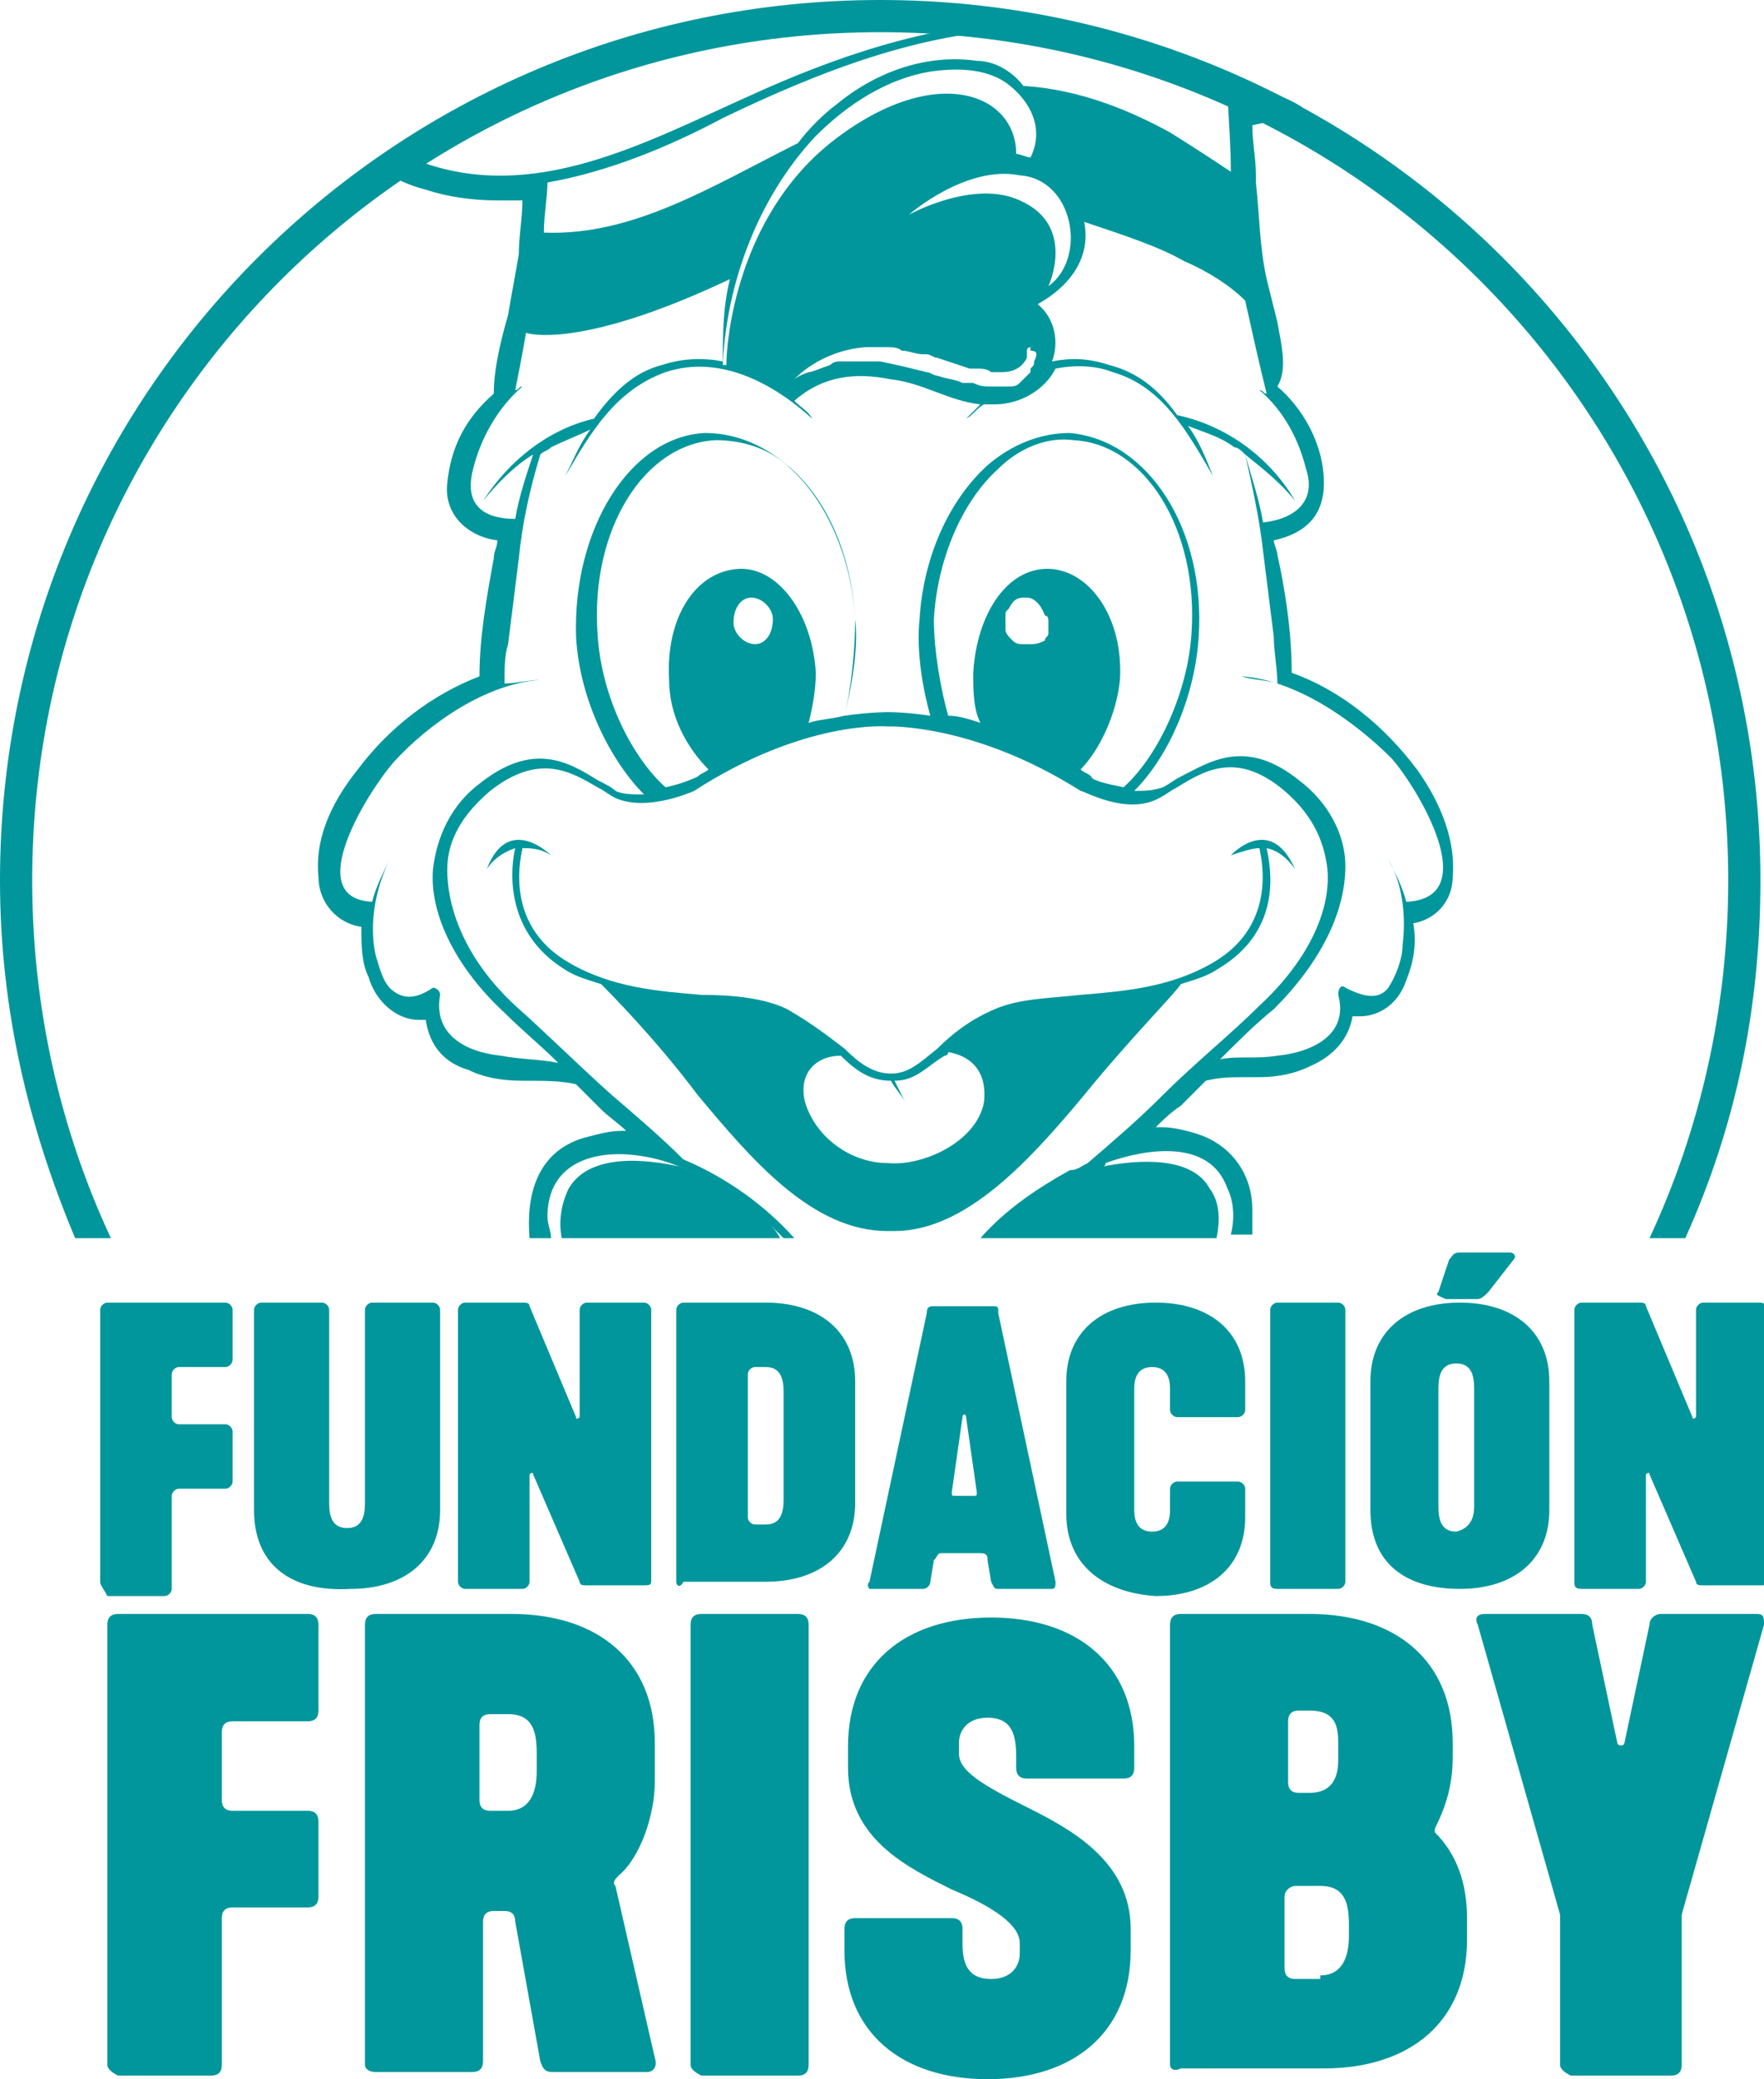 <?xml version="1.0" encoding="UTF-8"?>
<!-- Generator: Adobe Illustrator 24.0.0, SVG Export Plug-In . SVG Version: 6.00 Build 0)  -->
<svg xmlns="http://www.w3.org/2000/svg" xmlns:xlink="http://www.w3.org/1999/xlink" version="1.1" id="Capa_1" x="0px" y="0px" viewBox="0 0 49.3 58.1" style="enable-background:new 0 0 49.3 58.1;" xml:space="preserve">
<style type="text/css">
	.st0{fill:#00969B;}
</style>
<g id="Ilustración_2_00000108995274225478921310000015008841904287491727_">
	<g>
		<g>
			<path class="st0" d="M2.8,44.2v-7.6c0-0.1,0.1-0.2,0.2-0.2h3.3c0.1,0,0.2,0.1,0.2,0.2v1.4c0,0.1-0.1,0.2-0.2,0.2H5     c-0.1,0-0.2,0.1-0.2,0.2v1.2c0,0.1,0.1,0.2,0.2,0.2h1.3c0.1,0,0.2,0.1,0.2,0.2v1.4c0,0.1-0.1,0.2-0.2,0.2H5     c-0.1,0-0.2,0.1-0.2,0.2v2.6c0,0.1-0.1,0.2-0.2,0.2H3C2.9,44.4,2.8,44.3,2.8,44.2"></path>
			<path class="st0" d="M7.1,42.2v-5.6c0-0.1,0.1-0.2,0.2-0.2h1.7c0.1,0,0.2,0.1,0.2,0.2v5.4c0,0.4,0.1,0.7,0.5,0.7     c0.4,0,0.5-0.3,0.5-0.7v-5.4c0-0.1,0.1-0.2,0.2-0.2h1.7c0.1,0,0.2,0.1,0.2,0.2v5.6c0,1.4-1,2.2-2.5,2.2     C8.1,44.5,7.1,43.7,7.1,42.2"></path>
			<path class="st0" d="M12.8,44.2v-7.6c0-0.1,0.1-0.2,0.2-0.2h1.6c0.1,0,0.2,0,0.2,0.1l1.3,3.1c0,0.1,0.1,0,0.1,0v-3     c0-0.1,0.1-0.2,0.2-0.2h1.6c0.1,0,0.2,0.1,0.2,0.2v7.6c0,0.1-0.1,0.1-0.2,0.1h-1.6c-0.1,0-0.2,0-0.2-0.1l-1.3-3     c0-0.1-0.1,0-0.1,0v3c0,0.1-0.1,0.2-0.2,0.2H13C12.9,44.4,12.8,44.3,12.8,44.2"></path>
			<path class="st0" d="M18.9,44.2v-7.6c0-0.1,0.1-0.2,0.2-0.2h2.3c1.5,0,2.5,0.8,2.5,2.2v3.4c0,1.4-1,2.2-2.5,2.2h-2.3     C19,44.4,18.9,44.3,18.9,44.2 M21.4,42.6c0.4,0,0.5-0.3,0.5-0.7v-3c0-0.4-0.1-0.7-0.5-0.7h-0.3c-0.1,0-0.2,0.1-0.2,0.2v4     c0,0.1,0.1,0.2,0.2,0.2H21.4z"></path>
			<path class="st0" d="M24.3,44.2l1.6-7.5c0-0.2,0.1-0.2,0.2-0.2h1.6c0.2,0,0.2,0,0.2,0.2l1.6,7.5c0,0.1,0,0.2-0.1,0.2h-1.5     c-0.1,0-0.1,0-0.2-0.2l-0.1-0.6c0-0.1,0-0.2-0.2-0.2h-1.1c-0.1,0-0.1,0.1-0.2,0.2l-0.1,0.6c0,0.1-0.1,0.2-0.2,0.2h-1.5     C24.3,44.4,24.2,44.3,24.3,44.2 M27.2,41.8c0.1,0,0.1,0,0.1-0.1l-0.3-2.1c0-0.1-0.1-0.1-0.1,0l-0.3,2.1c0,0.1,0,0.1,0.1,0.1H27.2     z"></path>
			<path class="st0" d="M29.8,42.3v-3.7c0-1.4,1-2.2,2.5-2.2c1.5,0,2.5,0.8,2.5,2.2v0.8c0,0.1-0.1,0.2-0.2,0.2h-1.7     c-0.1,0-0.2-0.1-0.2-0.2v-0.6c0-0.3-0.1-0.6-0.5-0.6c-0.4,0-0.5,0.3-0.5,0.6v3.4c0,0.3,0.1,0.6,0.5,0.6c0.4,0,0.5-0.3,0.5-0.6     v-0.6c0-0.1,0.1-0.2,0.2-0.2h1.7c0.1,0,0.2,0.1,0.2,0.2v0.8c0,1.4-1,2.2-2.5,2.2C30.8,44.5,29.8,43.7,29.8,42.3"></path>
			<path class="st0" d="M35.5,44.2v-7.6c0-0.1,0.1-0.2,0.2-0.2h1.7c0.1,0,0.2,0.1,0.2,0.2v7.6c0,0.1-0.1,0.2-0.2,0.2h-1.7     C35.5,44.4,35.5,44.3,35.5,44.2"></path>
			<path class="st0" d="M38.3,42.2v-3.6c0-1.4,1-2.2,2.5-2.2s2.5,0.8,2.5,2.2v3.6c0,1.4-1,2.2-2.5,2.2S38.3,43.7,38.3,42.2      M41.2,42.1v-3.3c0-0.4-0.1-0.7-0.5-0.7c-0.4,0-0.5,0.3-0.5,0.7v3.3c0,0.4,0.1,0.7,0.5,0.7C41.1,42.7,41.2,42.4,41.2,42.1"></path>
			<path class="st0" d="M44,44.2v-7.6c0-0.1,0.1-0.2,0.2-0.2h1.6c0.1,0,0.2,0,0.2,0.1l1.3,3.1c0,0.1,0.1,0,0.1,0v-3     c0-0.1,0.1-0.2,0.2-0.2h1.6c0.1,0,0.2,0.1,0.2,0.2v7.6c0,0.1-0.1,0.1-0.2,0.1h-1.6c-0.1,0-0.2,0-0.2-0.1l-1.3-3     c0-0.1-0.1,0-0.1,0v3c0,0.1-0.1,0.2-0.2,0.2h-1.6C44,44.4,44,44.3,44,44.2"></path>
			<path class="st0" d="M3,57.7V45.4c0-0.2,0.1-0.3,0.3-0.3h5.3c0.2,0,0.3,0.1,0.3,0.3v2.4c0,0.2-0.1,0.3-0.3,0.3H6.5     c-0.2,0-0.3,0.1-0.3,0.3v1.9c0,0.2,0.1,0.3,0.3,0.3h2.1c0.2,0,0.3,0.1,0.3,0.3V53c0,0.2-0.1,0.3-0.3,0.3H6.5     c-0.2,0-0.3,0.1-0.3,0.3v4.1c0,0.2-0.1,0.3-0.3,0.3H3.3C3.1,57.9,3,57.8,3,57.7"></path>
			<path class="st0" d="M10.2,57.7V45.4c0-0.2,0.1-0.3,0.3-0.3h3.8c2.4,0,4,1.3,4,3.6v1.1c0,0.9-0.4,2.1-1,2.6     c-0.1,0.1-0.2,0.2-0.1,0.3l1.1,4.8c0.1,0.3-0.1,0.4-0.2,0.4h-2.6c-0.2,0-0.3,0-0.4-0.3l-0.7-3.9c0-0.2-0.1-0.3-0.3-0.3h-0.3     c-0.2,0-0.3,0.1-0.3,0.3v3.9c0,0.2-0.1,0.3-0.3,0.3h-2.7C10.3,57.9,10.2,57.8,10.2,57.7 M14.2,50.6c0.6,0,0.8-0.5,0.8-1.1v-0.5     c0-0.6-0.1-1.1-0.8-1.1h-0.5c-0.2,0-0.3,0.1-0.3,0.3v2.1c0,0.2,0.1,0.3,0.3,0.3H14.2z"></path>
			<path class="st0" d="M19.3,57.7V45.4c0-0.2,0.1-0.3,0.3-0.3h2.7c0.2,0,0.3,0.1,0.3,0.3v12.3c0,0.2-0.1,0.3-0.3,0.3h-2.7     C19.4,57.9,19.3,57.8,19.3,57.7"></path>
			<path class="st0" d="M23.6,54.5v-0.6c0-0.2,0.1-0.3,0.3-0.3h2.7c0.2,0,0.3,0.1,0.3,0.3v0.4c0,0.5,0.1,1,0.8,1     c0.6,0,0.8-0.4,0.8-0.7v-0.3c0-0.5-0.7-1-1.9-1.5c-1.2-0.6-2.9-1.4-2.9-3.4v-0.6c0-2.3,1.6-3.6,4-3.6s4,1.3,4,3.6v0.6     c0,0.2-0.1,0.3-0.3,0.3h-2.7c-0.2,0-0.3-0.1-0.3-0.3v-0.3c0-0.6-0.1-1.1-0.8-1.1c-0.6,0-0.8,0.4-0.8,0.7v0.3     c0,0.5,0.7,0.9,1.9,1.5c1.2,0.6,2.9,1.5,2.9,3.4v0.6c0,2.3-1.6,3.6-4,3.6S23.6,56.8,23.6,54.5"></path>
			<path class="st0" d="M32.7,57.7V45.4c0-0.2,0.1-0.3,0.3-0.3h3.6c2.4,0,4,1.3,4,3.6v0.4c0,0.8-0.2,1.4-0.5,2c0,0.1,0,0.1,0,0.1     c0.6,0.6,0.9,1.4,0.9,2.4v0.6c0,2.3-1.6,3.6-4,3.6H33C32.8,57.9,32.7,57.8,32.7,57.7 M36.6,50.1c0.6,0,0.8-0.4,0.8-0.9v-0.5     c0-0.5-0.1-0.9-0.8-0.9h-0.3c-0.2,0-0.3,0.1-0.3,0.3v1.7c0,0.2,0.1,0.3,0.3,0.3H36.6z M36.9,55.2c0.6,0,0.8-0.5,0.8-1.1v-0.3     c0-0.6-0.1-1.1-0.8-1.1h-0.7c-0.1,0-0.3,0.1-0.3,0.3V55c0,0.2,0.1,0.3,0.3,0.3H36.9z"></path>
			<path class="st0" d="M43.6,57.7v-4c0-0.1,0-0.2,0-0.2l-2.3-8.1c-0.1-0.2,0-0.3,0.2-0.3h2.7c0.2,0,0.3,0.1,0.3,0.3l0.7,3.3     c0,0.1,0.2,0.1,0.2,0l0.7-3.3c0-0.2,0.2-0.3,0.3-0.3h2.7c0.2,0,0.2,0.1,0.2,0.3l-2.3,8.1c0,0.1,0,0.2,0,0.2v4     c0,0.2-0.1,0.3-0.3,0.3h-2.8C43.7,57.9,43.6,57.8,43.6,57.7"></path>
			<path class="st0" d="M40.2,36.1l0.3-0.9c0.1-0.1,0.1-0.2,0.3-0.2h1.4c0.1,0,0.2,0.1,0.1,0.2l-0.7,0.9c-0.1,0.1-0.2,0.2-0.3,0.2     h-0.9C40.2,36.2,40.1,36.2,40.2,36.1"></path>
		</g>
		<g>
			<path class="st0" d="M9.9,5.1C10,5,10.1,5,10.2,4.9C10.1,5,10,5,9.9,5.1z"></path>
			<path class="st0" d="M9,5.8C9.1,5.7,9.1,5.7,9,5.8C9.1,5.7,9.1,5.7,9,5.8z"></path>
			<path class="st0" d="M25.7,0.2c0.1,0,0.3,0,0.4,0C26,0.2,25.9,0.2,25.7,0.2z"></path>
			<path class="st0" d="M22,0.3c0.1,0,0.2,0,0.3,0C22.2,0.3,22.1,0.3,22,0.3z"></path>
			<path class="st0" d="M23.2,0.2c0.1,0,0.2,0,0.3,0C23.4,0.2,23.3,0.2,23.2,0.2z"></path>
			<path class="st0" d="M20.8,0.4C20.9,0.4,20.9,0.4,20.8,0.4C20.9,0.4,20.9,0.4,20.8,0.4z"></path>
			<path class="st0" d="M17.3,1.2C17.3,1.2,17.4,1.2,17.3,1.2C17.4,1.2,17.3,1.2,17.3,1.2z"></path>
			<path class="st0" d="M18.5,0.9c0.1,0,0.1,0,0.2-0.1C18.6,0.9,18.5,0.9,18.5,0.9z"></path>
			<path class="st0" d="M13,3.1C13,3.1,13,3.1,13,3.1C13,3.1,13,3.1,13,3.1z"></path>
			<path class="st0" d="M15.1,2.1C15.1,2,15.1,2,15.1,2.1C15.1,2,15.1,2,15.1,2.1z"></path>
			<path class="st0" d="M16.1,1.7c0.1,0,0.1,0,0.2-0.1C16.3,1.6,16.2,1.6,16.1,1.7z"></path>
			<path class="st0" d="M32.6,1.5c0.2,0.1,0.4,0.1,0.5,0.2C32.9,1.6,32.8,1.5,32.6,1.5z"></path>
			<path class="st0" d="M33.8,1.9C33.9,2,34,2,34.2,2.1C34,2,33.9,2,33.8,1.9z"></path>
			<path class="st0" d="M34,27.1c1.9-1.1,1.5-2.9,1.4-3.4c0.5,0.1,0.8,0.6,0.8,0.6c-0.7-1.6-1.8-0.4-1.8-0.4     c0.3-0.1,0.6-0.2,0.8-0.2c0,0,0,0,0,0c0,0.1,0.6,2.1-1.3,3.2c-1.2,0.7-2.5,0.8-3.7,0.9c-0.9,0.1-1.7,0.1-2.4,0.4     c-0.7,0.3-1.2,0.7-1.6,1.1c-0.5,0.4-0.8,0.7-1.3,0.7c-0.5,0-0.9-0.3-1.3-0.7c-0.4-0.3-0.9-0.7-1.6-1.1c-0.6-0.3-1.5-0.4-2.4-0.4     c-1.2-0.1-2.5-0.2-3.7-0.9c-1.9-1.1-1.3-3.1-1.3-3.2c0,0,0,0,0,0c0.2,0,0.5,0,0.8,0.2c0,0-1.2-1.2-1.8,0.4c0,0,0.2-0.4,0.8-0.6     c-0.1,0.4-0.4,2.3,1.4,3.4c0.3,0.2,0.7,0.3,1,0.4c0.2,0.2,1.5,1.5,2.7,3.1c1.5,1.8,3.2,3.8,5.3,3.8H25c2,0,3.8-2,5.3-3.8     c1.3-1.6,2.6-2.9,2.7-3.1C33.3,27.4,33.7,27.3,34,27.1z M27.5,30.8c-0.2,1.1-1.7,1.8-2.7,1.7c-1,0-2-0.7-2.3-1.7     c-0.2-0.8,0.3-1.3,1-1.3c0.4,0.4,0.8,0.7,1.4,0.7c0.1,0.2,0.3,0.4,0.4,0.6c0,0,0,0,0,0c-0.1-0.2-0.2-0.4-0.3-0.6     c0.6,0,0.9-0.4,1.4-0.7c0,0,0.1,0,0.1-0.1C27.1,29.5,27.6,29.9,27.5,30.8z"></path>
			<path class="st0" d="M19.5,0.7c0.1,0,0.2,0,0.3-0.1C19.7,0.6,19.6,0.6,19.5,0.7z"></path>
			<path class="st0" d="M35,2.5c0.1,0,0.2,0.1,0.3,0.1C35.2,2.5,35.1,2.5,35,2.5z"></path>
			<path class="st0" d="M26.9,0.2c0.2,0,0.3,0,0.5,0C27.2,0.3,27,0.3,26.9,0.2z"></path>
			<path class="st0" d="M28,0.4c0.2,0,0.3,0,0.5,0.1C28.3,0.4,28.2,0.4,28,0.4z"></path>
			<polygon class="st0" points="24.6,0.1 24.6,0.1 24.6,0.1    "></polygon>
			<path class="st0" d="M31.4,1.1c0.2,0.1,0.4,0.1,0.6,0.2C31.8,1.2,31.6,1.2,31.4,1.1z"></path>
			<path class="st0" d="M30.2,0.8c0.2,0.1,0.4,0.1,0.6,0.2C30.7,0.9,30.4,0.8,30.2,0.8z"></path>
			<g>
				<path class="st0" d="M21.5,34.2C20.8,33.6,20,33,19,32.6c-0.9-0.2-2.5-0.4-3.1,0.6c-0.2,0.4-0.3,0.9-0.2,1.4h6.1      C21.7,34.4,21.6,34.3,21.5,34.2z"></path>
				<path class="st0" d="M10.1,25.9c0,0.5,0,1,0.2,1.4c0.2,0.7,0.8,1.2,1.4,1.2c0.1,0,0.1,0,0.2,0c0.1,0.7,0.5,1.2,1.2,1.4      c0.4,0.2,0.9,0.3,1.5,0.3h0.1c0.5,0,1,0,1.4,0.1l0.7,0.7c0.2,0.2,0.5,0.4,0.7,0.6c0,0-0.1,0-0.1,0c-0.4,0-0.7,0.1-1.1,0.2      c-1.3,0.4-1.6,1.6-1.5,2.8h0.6c0-0.2-0.1-0.4-0.1-0.6c0-1.5,1.3-1.9,2.6-1.7c1.4,0.2,2.6,1.1,3.7,2c0.1,0.1,0.2,0.2,0.3,0.3h0.3      c-0.8-0.9-1.9-1.7-3.1-2.2c-0.6-0.6-1.3-1.2-2-1.8c-0.9-0.8-1.8-1.7-2.7-2.5c-1.3-1.2-1.9-2.6-1.9-3.8c0-0.9,0.5-1.6,1.2-2.2      c1.4-1.1,2.3-0.5,3-0.1c0.2,0.1,0.3,0.2,0.5,0.3c0.9,0.4,2.2-0.2,2.2-0.2c0,0,0,0,0,0c3.1-2,5.4-1.8,5.4-1.8h0      c0,0,2.4-0.1,5.4,1.8c0,0,0,0,0,0c0.1,0,1.3,0.7,2.2,0.2c0.2-0.1,0.3-0.2,0.5-0.3c0.8-0.5,1.7-1,3,0.1c0.7,0.6,1.1,1.3,1.2,2.2      c0.1,1.2-0.6,2.6-1.9,3.8c-0.8,0.8-1.8,1.6-2.7,2.5c-0.7,0.7-1.4,1.3-2.1,1.9c-0.2,0.1-0.3,0.2-0.5,0.2      c-0.9,0.5-1.8,1.1-2.5,1.9H34c0.1-0.5,0.1-1-0.2-1.4c-0.5-0.9-2-0.8-3-0.6c0,0,0.1,0,0.1-0.1c1.1-0.4,2.9-0.7,3.4,0.7      c0.2,0.4,0.2,0.9,0.1,1.3h0.6c0-0.2,0-0.5,0-0.7c0-1-0.6-1.8-1.5-2.1c-0.3-0.1-0.7-0.2-1-0.2c-0.1,0-0.1,0-0.2,0      c0.2-0.2,0.4-0.4,0.7-0.6l0.7-0.7c0.4-0.1,0.7-0.1,1.2-0.1c0.1,0,0.1,0,0.2,0l0.1,0c0.5,0,1-0.1,1.4-0.3      c0.7-0.3,1.1-0.8,1.2-1.4c0.1,0,0.1,0,0.2,0c0.6,0,1.1-0.4,1.3-1c0.2-0.5,0.3-1,0.2-1.6c0.6-0.1,1.1-0.6,1.1-1.3      c0.1-1.2-0.5-2.3-1-3c-0.9-1.2-2.1-2.2-3.5-2.7c0-1.2-0.2-2.4-0.4-3.3c0-0.1-0.1-0.3-0.1-0.4c0.9-0.2,1.4-0.7,1.4-1.6      c0-1.1-0.6-2.1-1.3-2.7C36,10.3,35.8,9.6,35.7,9c-0.1-0.4-0.2-0.8-0.3-1.2c-0.2-0.9-0.2-1.8-0.3-2.7l0-0.2      c0-0.5-0.1-0.9-0.1-1.4c0.5-0.1,0.9-0.2,1.4-0.5c-0.3-0.2-0.6-0.3-0.8-0.4c-0.3,0.1-0.6,0.2-1,0.3c0,0,0,0,0,0      c0-0.2,0-0.5-0.1-0.7c-0.1,0-0.1-0.1-0.2-0.1c0,0.9,0.1,1.8,0.1,2.7c-0.3-0.2-0.9-0.6-1.7-1.1c-1.1-0.6-2.5-1.2-4.1-1.3      c-0.3-0.4-0.8-0.7-1.3-0.7c-1.4-0.2-2.8,0.3-3.9,1.2C23,3.2,22.6,3.6,22.3,4c-2.4,1.2-4.6,2.6-7.1,2.5c0-0.5,0.1-1,0.1-1.4      c1.7-0.3,3.4-1,4.9-1.8c2.7-1.3,5.5-2.4,8.5-2.5c0.4,0,0.7,0,1.1,0c-0.4-0.1-0.8-0.2-1.2-0.2c-2.7,0.1-5.3,1-7.7,2.1      c-2.9,1.3-6,3-9.2,1.8c-0.2-0.1-0.4-0.1-0.5-0.2c-0.2,0.1-0.4,0.3-0.6,0.4c0.4,0.3,0.9,0.5,1.3,0.6c0.6,0.2,1.3,0.3,2,0.3      c0.2,0,0.5,0,0.7,0c0,0.5-0.1,1-0.1,1.5c-0.1,0.6-0.2,1.1-0.3,1.7c-0.2,0.7-0.4,1.5-0.4,2.2c-0.8,0.7-1.2,1.5-1.3,2.5      c-0.1,0.9,0.6,1.5,1.4,1.6c0,0.2-0.1,0.3-0.1,0.5c-0.2,1.1-0.4,2.2-0.4,3.3c-1.3,0.5-2.5,1.4-3.4,2.6c-0.8,1-1.2,2-1.1,3      C8.9,25.2,9.4,25.8,10.1,25.9z M21.1,18c-0.3,0-0.6-0.3-0.6-0.6c0-0.4,0.2-0.7,0.5-0.7c0.3,0,0.6,0.3,0.6,0.6      C21.6,17.7,21.4,18,21.1,18z M22.6,20.2c0.1-0.4,0.2-0.9,0.2-1.4c-0.1-1.7-1.1-3-2.2-2.9c-1.2,0.1-2,1.4-1.9,3.1      c0,1,0.5,1.9,1.1,2.5c-0.1,0.1-0.2,0.1-0.3,0.2c0,0-0.4,0.2-0.9,0.3c-0.9-0.8-1.8-2.5-1.9-4.3c-0.2-2.9,1.3-5.3,3.3-5.4      c0.7,0,1.5,0.2,2.1,0.8c1,0.9,1.7,2.5,1.8,4.2c0,0.8-0.1,1.9-0.3,2.7C23.2,20.1,22.9,20.1,22.6,20.2z M29.3,17.4      c0,0.1,0,0.1,0,0.2c0,0,0,0,0,0.1c0,0.1-0.1,0.1-0.1,0.2C29,18,28.9,18,28.8,18c0,0,0,0-0.1,0c0,0,0,0-0.1,0      c-0.1,0-0.2,0-0.3-0.1c-0.1-0.1-0.2-0.2-0.2-0.3c0-0.1,0-0.2,0-0.3c0,0,0-0.1,0-0.1c0-0.1,0-0.1,0.1-0.2      c0.1-0.2,0.2-0.3,0.4-0.3c0,0,0.1,0,0.1,0c0.2,0,0.4,0.2,0.5,0.5C29.3,17.2,29.3,17.3,29.3,17.4z M30.5,21.7      c-0.1-0.1-0.2-0.1-0.3-0.2c0.5-0.5,1-1.5,1.1-2.5c0.1-1.7-0.8-3-1.9-3.1c-1.2-0.1-2.1,1.2-2.2,2.9c0,0.5,0,1,0.2,1.4      c-0.3-0.1-0.6-0.2-0.9-0.2c-0.2-0.7-0.4-1.8-0.4-2.7c0.1-1.7,0.8-3.3,1.8-4.2c0.6-0.6,1.4-0.9,2.1-0.8c2,0.1,3.5,2.5,3.3,5.4      c-0.1,1.6-0.9,3.4-1.9,4.3C30.9,21.9,30.5,21.8,30.5,21.7z M33.1,7.3c0.7,0.3,1.3,0.7,1.7,1.1c0.2,0.9,0.4,1.8,0.6,2.6      c-0.1,0-0.1-0.1-0.2-0.1c0,0,0,0,0,0c0.7,0.6,1.1,1.4,1.3,2.2c0.3,0.9-0.3,1.4-1.2,1.5c-0.1-0.6-0.3-1.2-0.5-1.9      c0.5,0.4,1,0.8,1.4,1.3c0,0,0,0,0,0c-0.7-1.2-1.9-2.1-3.3-2.4c-0.5-0.7-1.1-1.2-1.9-1.4c-0.6-0.2-1.1-0.2-1.6-0.1      c0.2-0.5,0.1-1.2-0.4-1.6c0.9-0.5,1.5-1.3,1.3-2.3C31.5,6.6,32.4,6.9,33.1,7.3z M29.3,8c0,0,0.8-1.7-0.8-2.4      c-1.3-0.6-3.1,0.4-3.1,0.4s1.6-1.4,3.1-1.1C30,5,30.4,7.2,29.3,8z M28.9,10.1c0,0.1,0,0.1-0.1,0.2c0,0,0,0.1,0,0.1      c-0.1,0.1-0.2,0.2-0.3,0.3c-0.1,0.1-0.2,0.1-0.3,0.1c0,0,0,0-0.1,0c0,0-0.1,0-0.1,0c0,0-0.1,0-0.1,0c-0.1,0-0.1,0-0.2,0      c-0.2,0-0.3,0-0.5-0.1c-0.1,0-0.1,0-0.2,0c0,0-0.1,0-0.1,0c-0.2-0.1-0.4-0.1-0.7-0.2c-0.1,0-0.2-0.1-0.3-0.1      c-0.4-0.1-0.8-0.2-1.3-0.3c-0.2,0-0.3,0-0.5,0c-0.2,0-0.3,0-0.5,0c0,0-0.1,0-0.1,0c-0.1,0-0.2,0-0.3,0.1      c-0.3,0.1-0.5,0.2-0.6,0.2c-0.3,0.1-0.4,0.2-0.4,0.2s0.7-0.8,2-0.9c0.2,0,0.4,0,0.6,0c0.1,0,0.3,0,0.4,0.1      c0.2,0,0.4,0.1,0.6,0.1c0,0,0.1,0,0.1,0c0.1,0,0.2,0.1,0.3,0.1c0.3,0.1,0.6,0.2,0.9,0.3c0.1,0,0.1,0,0.2,0c0.1,0,0.3,0,0.4,0.1      c0.1,0,0.1,0,0.2,0c0,0,0.1,0,0.1,0c0.4,0,0.6-0.2,0.7-0.4c0,0,0,0,0-0.1c0,0,0,0,0-0.1c0-0.1,0.1-0.1,0.1-0.1c0,0,0,0,0,0      c0,0,0,0,0,0.1c0,0,0,0,0,0C29,9.8,29,9.9,28.9,10.1z M22.8,3.8c0.9-0.9,2-1.6,3.2-1.8c0.7-0.1,1.5-0.1,2.1,0.3      c0.7,0.5,1.1,1.3,0.7,2.1c-0.1,0-0.3-0.1-0.4-0.1c0-1.7-2.3-2.6-5.2-0.3c-2.6,2.1-2.9,5.5-2.9,6.2c0,0-0.1,0-0.1,0      C20.3,7.9,21.2,5.5,22.8,3.8z M13.2,13.2c0.2-0.9,0.7-1.8,1.4-2.4c0,0,0,0,0,0c-0.1,0-0.1,0.1-0.2,0.1c0.1-0.5,0.2-1,0.3-1.6      c0.3,0.1,1.9,0.3,5.7-1.5c-0.2,0.8-0.2,1.6-0.2,2.3c-0.5-0.1-1.1-0.1-1.7,0.1c-0.8,0.2-1.4,0.8-1.9,1.5      c-1.3,0.3-2.4,1.2-3.1,2.3c0,0,0,0,0,0c0.4-0.5,0.9-1,1.4-1.3c-0.2,0.6-0.4,1.2-0.5,1.8C13.5,14.5,13,14.1,13.2,13.2z M11,21.3      c1-1.1,2.6-2.2,4.1-2.3c0,0,0,0,0,0c-0.3,0-0.7,0.1-1,0.1c0-0.4,0-0.8,0.1-1.1c0.1-0.8,0.2-1.6,0.3-2.4c0.1-1,0.3-1.9,0.6-2.9      c0.1-0.1,0.2-0.1,0.3-0.2c0.4-0.2,0.7-0.3,1.1-0.5c-0.3,0.4-0.5,0.9-0.7,1.3c0,0,0,0,0,0c0.7-1.2,1.4-2.4,2.8-2.9      c1.5-0.5,3,0.3,4.1,1.3c0,0,0,0,0,0c-0.1-0.2-0.3-0.3-0.5-0.5c0.8-0.7,1.7-0.8,2.7-0.6c0.9,0.1,1.6,0.6,2.5,0.7      c-0.1,0.1-0.3,0.3-0.4,0.4c0,0,0,0,0,0c0.2-0.1,0.3-0.3,0.5-0.4c0.1,0,0.2,0,0.3,0c0.7,0,1.4-0.4,1.7-1c0.5-0.1,1.1-0.1,1.6,0.1      c1.4,0.4,2.1,1.7,2.8,2.9c0,0,0,0,0,0c-0.2-0.5-0.4-1-0.7-1.4c0.5,0.2,0.9,0.3,1.3,0.6c0.1,0,0.2,0.1,0.3,0.2      c0.2,0.9,0.4,1.8,0.5,2.7c0.1,0.8,0.2,1.6,0.3,2.4c0,0.4,0.1,0.9,0.1,1.3c-0.3-0.1-0.7-0.1-1-0.2c0,0,0,0,0,0      c1.5,0.1,3.1,1.2,4.2,2.3c0.7,0.8,2.6,3.9,0.4,4c0,0,0,0,0,0c-0.1-0.4-0.3-0.8-0.5-1.2c0,0,0,0,0,0c0.4,0.7,0.5,1.6,0.4,2.4      c0,0.4-0.2,0.9-0.4,1.2c-0.3,0.4-0.8,0.2-1.2,0c-0.1-0.1-0.2,0-0.2,0.2c0.3,1.1-0.7,1.6-1.7,1.7c-0.6,0.1-1.1,0-1.6,0.1      c0.5-0.5,1-1,1.5-1.4c1.3-1.3,2-2.7,2-4c0-0.9-0.5-1.8-1.3-2.4c-1.5-1.2-2.5-0.5-3.3-0.1c-0.2,0.1-0.3,0.2-0.5,0.3      c-0.3,0.1-0.5,0.1-0.8,0.1c1-1,1.7-2.7,1.8-4.3c0.2-3-1.4-5.5-3.6-5.7c-0.8,0-1.6,0.3-2.3,0.9c-1.1,1-1.8,2.6-1.9,4.3      c-0.1,0.9,0.1,2,0.3,2.7c-0.7-0.1-1.1-0.1-1.2-0.1c0,0-0.5,0-1.2,0.1c0.2-0.8,0.4-1.9,0.3-2.7c-0.1-1.8-0.8-3.4-1.9-4.3      c-0.7-0.6-1.5-0.9-2.3-0.9c-2.1,0.1-3.7,2.7-3.6,5.7c0.1,1.8,1,3.5,1.9,4.4c-0.3,0-0.6,0-0.8-0.1c-0.1-0.1-0.3-0.2-0.5-0.3      c-0.8-0.5-1.8-1.1-3.3,0.1c-0.8,0.6-1.2,1.5-1.3,2.4c-0.1,1.3,0.7,2.8,2,4c0.5,0.5,1,0.9,1.5,1.4c-0.5-0.1-1.1-0.1-1.6-0.2      c-1-0.1-1.9-0.6-1.7-1.7c0-0.1-0.1-0.2-0.2-0.2c-0.3,0.2-0.7,0.4-1.1,0.1c-0.3-0.2-0.4-0.7-0.5-1c-0.2-0.9,0-1.9,0.4-2.7      c0,0,0,0,0,0c-0.2,0.4-0.4,0.8-0.5,1.2c0,0,0,0,0,0C8.4,25.1,10.3,22.1,11,21.3z"></path>
			</g>
		</g>
		<path class="st0" d="M3.1,34.6c-1.4-3-2.2-6.4-2.2-10c0-13.1,10.6-23.7,23.7-23.7s23.7,10.6,23.7,23.7c0,3.6-0.8,7-2.2,10h1    c1.4-3.1,2.1-6.4,2.1-10C49.2,11,38.2,0,24.6,0S0,11,0,24.6c0,3.6,0.8,6.9,2.1,10H3.1z"></path>
	</g>
</g>
</svg>
